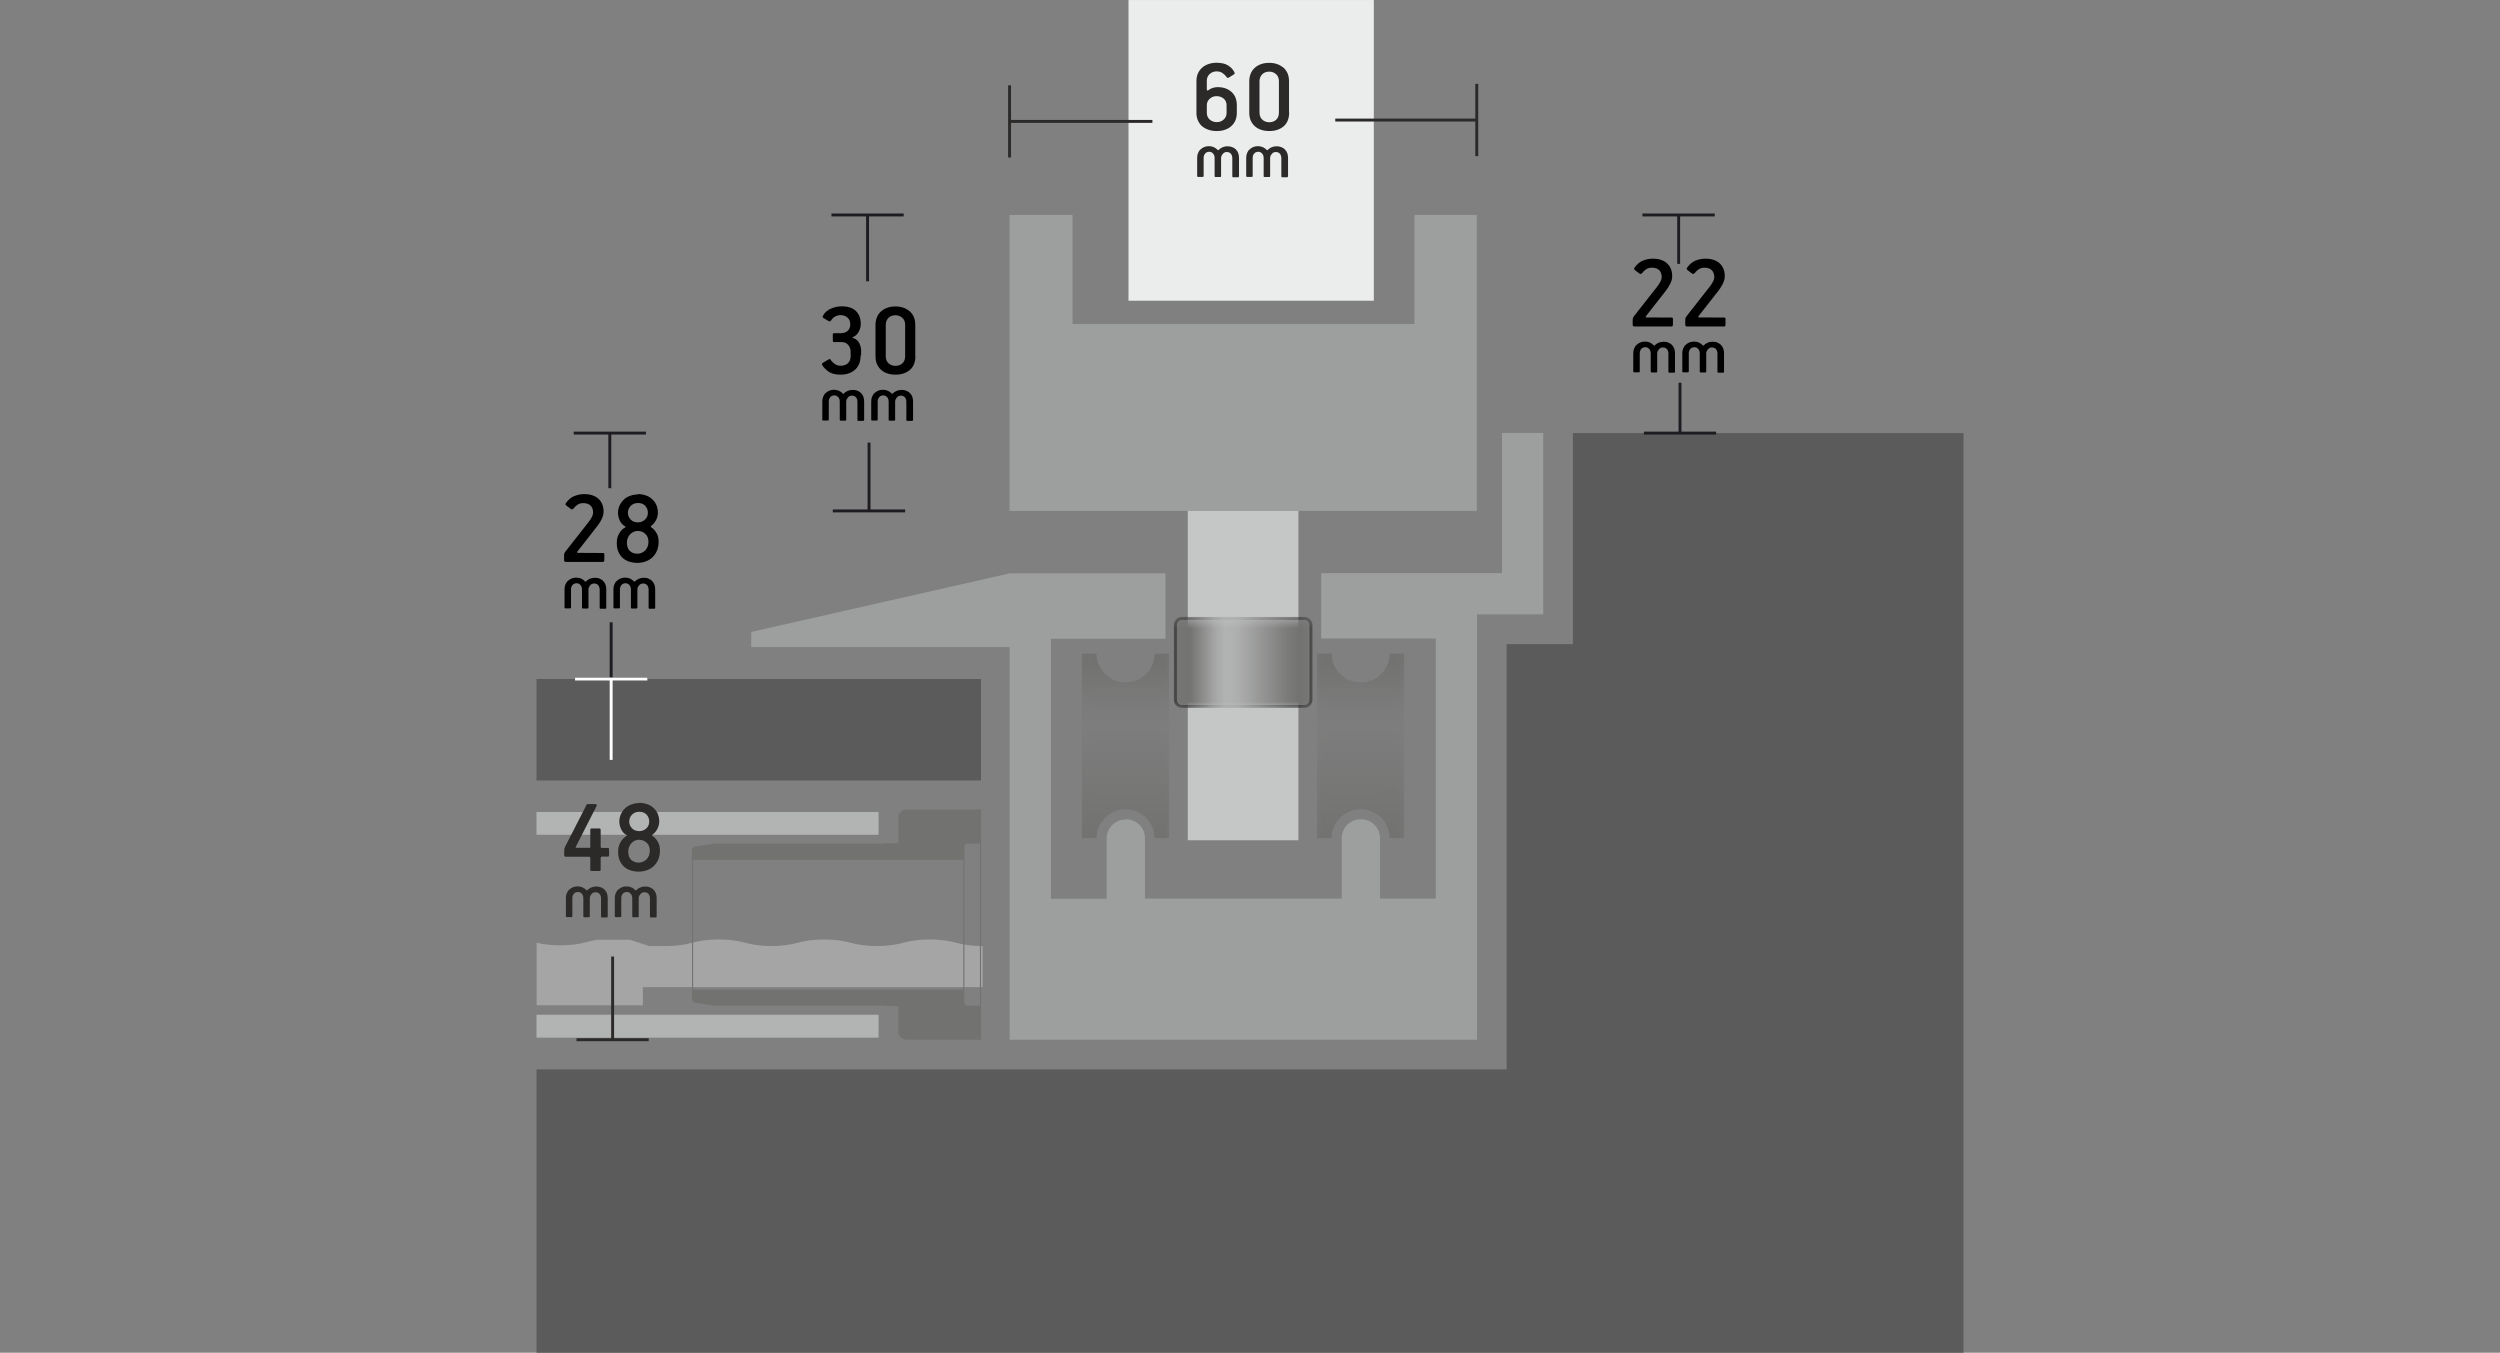 <?xml version="1.0" encoding="UTF-8"?>
<!DOCTYPE svg PUBLIC "-//W3C//DTD SVG 1.1//EN" "http://www.w3.org/Graphics/SVG/1.1/DTD/svg11.dtd">
<!-- Creator: CorelDRAW -->
<svg xmlns="http://www.w3.org/2000/svg" xml:space="preserve" width="64.209mm" height="34.744mm" version="1.1" style="shape-rendering:geometricPrecision; text-rendering:geometricPrecision; image-rendering:optimizeQuality; fill-rule:evenodd; clip-rule:evenodd"
viewBox="0 0 204.94 110.89"
 xmlns:xlink="http://www.w3.org/1999/xlink"
 xmlns:xodm="http://www.corel.com/coreldraw/odm/2003">
 <rect x="0" y="0" width="204.94" height="110.89" fill="#808080" stroke="none"/>
 <defs>
  <style type="text/css">
   <![CDATA[
    .str3 {stroke:#FEFEFE;stroke-width:0.24;stroke-miterlimit:2.613}
    .str0 {stroke:#2B2A29;stroke-width:0.24;stroke-miterlimit:2.613}
    .str2 {stroke:#2B2A29;stroke-width:0.24;stroke-miterlimit:2.613}
    .str1 {stroke:#1F1C21;stroke-width:0.24;stroke-miterlimit:2.613}
    .fil0 {fill:none}
    .fil9 {fill:none;fill-rule:nonzero}
    .fil3 {fill:#EBECEC}
    .fil5 {fill:#C5C6C6}
    .fil7 {fill:#B2B3B3}
    .fil2 {fill:#9D9E9E}
    .fil4 {fill:#727271}
    .fil1 {fill:#5B5B5B}
    .fil8 {fill:#727271;fill-rule:nonzero}
    .fil11 {fill:#2B2A29;fill-rule:nonzero}
    .fil10 {fill:black;fill-rule:nonzero}
    .fil6 {fill:#EBECEC;fill-opacity:0.349}
   ]]>
  </style>
    <clipPath id="id0">
     <path d="M95.86 53.56l-1.22 0c0,1.31 -1.06,2.37 -2.37,2.37 -1.31,0 -2.37,-1.06 -2.37,-2.37l-1.22 0 0 15.16 1.22 0c0,-1.31 1.06,-2.37 2.37,-2.37 1.31,0 2.37,1.06 2.37,2.37l1.22 0 0 -15.16z"/>
    </clipPath>
       <mask id="id1">
  <linearGradient id="id2" gradientUnits="userSpaceOnUse" x1="93.15" y1="68.21" x2="93.15" y2="57.64">
   <stop offset="0" style="stop-opacity:1; stop-color:white"/>
   <stop offset="1" style="stop-opacity:0; stop-color:white"/>
  </linearGradient>
        <rect style="fill:url(#id2)" x="88.04" y="52.45" width="8.4" height="17.81"/>
       </mask>
       <mask id="id3">
  <linearGradient id="id4" gradientUnits="userSpaceOnUse" x1="93.15" y1="54.5" x2="93.15" y2="59.71">
   <stop offset="0" style="stop-opacity:1; stop-color:white"/>
   <stop offset="1" style="stop-opacity:0; stop-color:white"/>
  </linearGradient>
        <rect style="fill:url(#id4)" x="88.04" y="52.45" width="8.4" height="17.81"/>
       </mask>
    <clipPath id="id5">
     <path d="M115.13 53.56l-1.22 0c0,1.31 -1.06,2.37 -2.37,2.37 -1.31,0 -2.37,-1.06 -2.37,-2.37l-1.22 0 0 15.16 1.22 0c0,-1.31 1.06,-2.37 2.37,-2.37 1.31,0 2.37,1.06 2.37,2.37l1.22 0 0 -15.16z"/>
    </clipPath>
       <mask id="id6">
  <linearGradient id="id7" gradientUnits="userSpaceOnUse" x1="112.42" y1="68.21" x2="112.41" y2="57.64">
   <stop offset="0" style="stop-opacity:1; stop-color:white"/>
   <stop offset="1" style="stop-opacity:0; stop-color:white"/>
  </linearGradient>
        <rect style="fill:url(#id7)" x="107.3" y="52.45" width="8.4" height="17.81"/>
       </mask>
       <mask id="id8">
  <linearGradient id="id9" gradientUnits="userSpaceOnUse" x1="112.42" y1="54.5" x2="112.41" y2="59.71">
   <stop offset="0" style="stop-opacity:1; stop-color:white"/>
   <stop offset="1" style="stop-opacity:0; stop-color:white"/>
  </linearGradient>
        <rect style="fill:url(#id9)" x="107.3" y="52.45" width="8.4" height="17.81"/>
       </mask>
     <mask id="id10">
  <linearGradient id="id11" gradientUnits="userSpaceOnUse" x1="106.25" y1="53.49" x2="99.56" y2="53.49">
   <stop offset="0" style="stop-opacity:1; stop-color:white"/>
   <stop offset="1" style="stop-opacity:0; stop-color:white"/>
  </linearGradient>
      <rect style="fill:url(#id11)" x="96.22" y="50.57" width="11.37" height="7.46"/>
     </mask>
     <mask id="id12">
  <linearGradient id="id13" gradientUnits="userSpaceOnUse" x1="97.57" y1="53.49" x2="100.87" y2="53.49">
   <stop offset="0" style="stop-opacity:1; stop-color:white"/>
   <stop offset="1" style="stop-opacity:0; stop-color:white"/>
  </linearGradient>
      <rect style="fill:url(#id13)" x="96.22" y="50.57" width="11.37" height="7.46"/>
     </mask>
 </defs>
 <g id="LAYER_x0020_2">
  <rect class="fil0" x="0" y="0.52" width="204.94" height="109.85"/>
 </g>
 <g id="Layer_x0020_1">
  <polygon class="fil1" points="123.51,52.8 128.94,52.8 128.94,35.5 160.96,35.5 160.96,52.8 160.96,87.66 160.96,110.89 126.07,110.89 43.98,110.89 43.98,87.66 123.51,87.66 "/>
  <g id="_1346389824">
   <path class="fil2" d="M92.29 67.16l0.02 -0c0.86,0 1.55,0.7 1.55,1.55l0 4.95 1.68 0 2.71 0 0.33 0 6.69 0 0.33 0 2.71 0 1.68 0 0 -4.95c0,-0.86 0.7,-1.55 1.55,-1.55l0.02 0 0.02 -0c0.86,0 1.55,0.7 1.55,1.55l0 4.95 4.57 0 0 -21.32 -9.39 0 0 -5.36 12.77 0 2.05 0 0 -11.49 3.38 0 0 11.49 0 3.38 -5.43 0 0 32.21 0 2.66 -12.77 0 -12.77 0 -12.77 0 0 -2.66 0 -29.53 -21.19 0 0.01 -1.24 21.18 -4.8 12.77 0 0 5.36 -9.39 0 0 21.32 4.57 0 0 -4.95c0,-0.86 0.7,-1.55 1.55,-1.55l0.02 0z"/>
   <rect class="fil3" x="92.51" y="-0" width="20.11" height="24.65"/>
   <polygon class="fil2" points="82.76,17.62 87.92,17.62 87.92,26.56 115.95,26.56 115.95,17.62 121.06,17.62 121.06,41.88 108.29,41.88 95.52,41.88 82.76,41.88 "/>
   <g>
   </g>
   <g style="clip-path:url(#id0)">
    <g>
     <g>
      <path class="fil4 str0" style="mask:url(#id1)" d="M96.32 69.53l0 -16.35c0,-0.34 -0.27,-0.61 -0.61,-0.61l-6.95 0c-0.33,0 -0.61,0.27 -0.61,0.61l0 16.35c0,0.34 0.27,0.61 0.61,0.61l6.95 0c0.33,0 0.61,-0.27 0.61,-0.61z"/>
      <path class="fil4 str0" style="mask:url(#id3)" d="M96.32 53.18l0 16.35c0,0.34 -0.27,0.61 -0.61,0.61l-6.95 0c-0.33,0 -0.61,-0.27 -0.61,-0.61l0 -16.35c0,-0.34 0.27,-0.61 0.61,-0.61l6.95 0c0.33,0 0.61,0.27 0.61,0.61z"/>
     </g>
    </g>
   </g>
   <path class="fil0" d="M95.86 53.56l-1.22 0c0,1.31 -1.06,2.37 -2.37,2.37 -1.31,0 -2.37,-1.06 -2.37,-2.37l-1.22 0 0 15.16 1.22 0c0,-1.31 1.06,-2.37 2.37,-2.37 1.31,0 2.37,1.06 2.37,2.37l1.22 0 0 -15.16z"/>
   <g>
   </g>
   <g style="clip-path:url(#id5)">
    <g>
     <g>
      <path class="fil4 str0" style="mask:url(#id6)" d="M115.58 69.53l0 -16.35c0,-0.34 -0.27,-0.61 -0.61,-0.61l-6.95 0c-0.33,0 -0.61,0.27 -0.61,0.61l0 16.35c0,0.34 0.27,0.61 0.61,0.61l6.95 0c0.33,0 0.61,-0.27 0.61,-0.61z"/>
      <path class="fil4 str0" style="mask:url(#id8)" d="M115.58 53.18l0 16.35c0,0.34 -0.27,0.61 -0.61,0.61l-6.95 0c-0.33,0 -0.61,-0.27 -0.61,-0.61l0 -16.35c0,-0.34 0.27,-0.61 0.61,-0.61l6.95 0c0.33,0 0.61,0.27 0.61,0.61z"/>
     </g>
    </g>
   </g>
   <path class="fil0" d="M115.13 53.56l-1.22 0c0,1.31 -1.06,2.37 -2.37,2.37 -1.31,0 -2.37,-1.06 -2.37,-2.37l-1.22 0 0 15.16 1.22 0c0,-1.31 1.06,-2.37 2.37,-2.37 1.31,0 2.37,1.06 2.37,2.37l1.22 0 0 -15.16z"/>
   <rect class="fil5" x="97.37" y="41.88" width="9.07" height="27"/>
   <g>
    <path class="fil4 str0" style="mask:url(#id10)" d="M106.94 50.69l-10.06 0c-0.3,0 -0.53,0.24 -0.53,0.54l0 6.14c0,0.29 0.24,0.54 0.53,0.54l10.06 0c0.3,0 0.53,-0.24 0.53,-0.54l0 -6.14c0,-0.29 -0.24,-0.54 -0.53,-0.54z"/>
    <path class="fil4 str0" style="mask:url(#id12)" d="M96.88 50.69l10.06 0c0.3,0 0.53,0.24 0.53,0.54l0 6.14c0,0.29 -0.24,0.54 -0.53,0.54l-10.06 0c-0.3,0 -0.53,-0.24 -0.53,-0.54l0 -6.14c0,-0.29 0.24,-0.54 0.53,-0.54z"/>
   </g>
  </g>
  <g id="_1346399952">
   <path class="fil6" d="M52.69 80.92l1.89 0 25.97 0 0 -3.37 -0.01 0c-0.82,0 -1.56,-0.1 -2.16,-0.27 -0.6,-0.17 -1.35,-0.27 -2.16,-0.27 -0.81,0 -1.56,0.1 -2.17,0.27 -0.6,0.17 -1.35,0.27 -2.16,0.27 -0.82,0 -1.57,-0.1 -2.16,-0.27 -0.6,-0.17 -1.35,-0.27 -2.16,-0.27 -0.82,0 -1.57,0.1 -2.17,0.27 -0.6,0.17 -1.35,0.27 -2.16,0.27 -0.82,0 -1.56,-0.1 -2.16,-0.27 -0.6,-0.17 -1.35,-0.27 -2.17,-0.27 -0.81,0 -1.56,0.1 -2.16,0.27 -0.6,0.17 -1.34,0.27 -2.15,0.27l-0.01 0 -0.04 0 -0 0 -0.04 -0 -0 0 -0.04 -0 -0.04 -0 -0.04 -0 -0 0 -0.04 -0 -0 0 -0.04 -0 -0 0 -0.04 -0 -0.04 -0 -0 0 -0.04 -0 -0 0 -0.04 -0 -0.04 -0 -0 0 -0.04 -0 -0 0 -0.04 -0 -0 0 -0.04 -0 -0 0 -0.04 -0 -0 0 -0.04 -0 -0 0 -0.04 -0 -0 0 -0.04 -0 -0 0 -0.04 -0 -0.04 -0 -0 0 -0.03 -0 -0 0 -0.03 -0 -0 0 -0.04 -0 -0 0 -0.03 -0 -0.04 -0 -0 0 -0.03 -0 -0 0 -0.03 -0 -0 0 -0.03 -0 -0 0 -0.03 -0 -0.03 -0 -0.03 -0 -0 0 -0.03 -0 -0 0 -0.03 -0 -0 0 -0.03 -0 -0 0 -0.03 -0 -0 -0 -0.03 -0 -0 -0 -0.03 -0 -0 0 -0.03 -0.01 -0.03 -0.01 -0 0 -0.03 -0.01 -0 0 -0.03 -0.01 -0 -0 -0.03 -0.01 -0 0 -0.03 -0.01 -0.03 -0.01 -0 0 -0.03 -0.01 -0.03 -0.01 -0 0 -0.03 -0.01 -0 -0 -0.03 -0.01 -0 0 -0.03 -0.01 -0 0 -0.03 -0.01 -0 0 -0.03 -0.01 -0 -0 -0.03 -0.01 -0 -0 -0.03 -0.01 -0 0 -0.03 -0.01 -0 -0 -0.03 -0.01 -0 0 -0.03 -0.01 -0 -0 -0.03 -0.01 -0 -0 -0.03 -0.01 -0 -0 -0.03 -0.01 -0 0 -0.03 -0.01 -0 -0 -0.03 -0.01 -0 -0 -0.03 -0.01 -0 -0 -0.03 -0.01 -0 -0 -0.03 -0.01 -0 -0 -0.03 -0.01 -0 -0 -0.06 -0.02 -0 0 -0.03 -0.01 -0 0 -0.06 -0.01 -0 0 -0 -0 -0.03 -0.01 -0 -0 -0.03 -0.01 -0 -0 -0.03 -0.01 -0 0 -0.03 -0.01 0 -0 -0.03 -0.01 0 -0 -0.03 -0.01 -0 0 -0.03 -0.01 -0 0 -0.03 -0.01 -0 0 -0.03 -0.01 -0 -0 -0.03 -0.01 -0 0 -0.03 -0.01 -0 -0 -0.03 -0.01 -0 0 -0.03 -0.01 -0 -0 -0.03 -0.01 -0 0 -0.03 -0.01 0 -0 -0.03 -0.01 -0 -0 -0.03 -0.01 -0.03 -0.01 -0 0 -0.03 -0.01 -0 -0 -0.03 -0 -0 0 -0.03 -0.01 -0 -0 -0.03 -0 -0 0 -0.03 -0 -0.03 -0 0 -0 -0.03 -0 -0.03 -0 -0 -0 -0.03 -0 -0 0 -0.03 -0 -0 0 -0.03 -0 -0.03 -0 -0 -0 -0.03 -0 -0 -0 -0.03 -0 -0 -0 -0.04 -0 -0 0 -0.03 -0 -0 0 -0.04 -0 -0 0 -0.04 -0 -0 0 -0.04 -0 -0 0 -0.04 -0 -0 -0 -0.04 -0 -0 0 -0.04 -0 -0 0 -0.04 -0 -0 0 -0.04 -0 -0 0 -0.04 -0 -0 -0 -0.04 -0 -0 -0 -0.04 -0 -0 0 -0.04 -0 -0 0 -0.04 -0 -0 -0 -0.04 -0 -0 0 -0.04 -0 -0 0 -0.04 -0 -0 0 -0.04 -0 0 -0 -0.04 -0 -0.04 -0 -0 0 -0.04 -0 -0.04 -0 0 -0 -0.04 0 -0.04 0 -0.04 0 -0.04 0 -0 0 -0.04 0 -0 0 -0.04 0 -0.04 0 -0.04 0 0 0 -0.04 0 -0.04 0 -0.04 0 -0.04 0 0 0 -0.04 0 -0 0 -0.04 0 -0 0 -0.04 0 -0 0 -0.04 0 -0 0 -0.04 0 -0.04 0 -0.04 0 -0.04 0 -0 0 -0.04 0 -0 0 -0.04 0 -0.04 0 -0 0 -0.03 0 -0 0 -0.04 0 -0 0 -0.04 0 -0 0 -0.04 0 0 0 -0.04 0 0 0 -0.03 0 0 0 -0.03 0 -0.03 0 -0.03 0 -0.03 0 0 0 -0.03 0 -0.03 0 0 0 -0.03 0 -0.03 0 -0.03 0 0 0 -0.03 0.01 -0 0 -0.07 0.01 -0.03 0.01 -0 0 -0.1 0.02 -0 0 -0.06 0.01 -0 0 -0.06 0.01 -0 0 -0.09 0.02 -0 0 -0.03 0.01 -0 0c-0.13,0.03 -0.26,0.06 -0.38,0.09 -0.6,0.17 -1.35,0.27 -2.16,0.27 -0.71,0 -1.38,-0.08 -1.94,-0.21l0 5.12 8.71 0 0 -1.54z"/>
   <g>
    <polygon class="fil7" points="72.02,68.43 43.98,68.43 43.98,66.56 72.02,66.56 "/>
    <polygon class="fil7" points="72.02,85.06 43.98,85.06 43.98,83.18 72.02,83.18 "/>
   </g>
   <g>
    <polygon class="fil8" points="80.42,66.37 80.42,85.23 80.33,85.23 80.33,66.37 "/>
    <polygon class="fil8" points="56.82,70.48 56.82,81.12 56.73,81.12 56.73,70.48 "/>
    <polygon class="fil8" points="79.06,70.48 79.06,81.12 78.97,81.12 78.97,70.48 "/>
    <g>
     <path class="fil4" d="M56.73 70.48l22.33 0 0 -1.08 0 -0.06c0,-0.05 0.02,-0.1 0.06,-0.13 0.04,-0.04 0.09,-0.06 0.14,-0.06l0.95 0c0.05,0 0.11,-0.02 0.14,-0.06 0.04,-0.04 0.06,-0.08 0.06,-0.13l0 -2.41 0 -0.19 -2.03 0 -0.68 0 -3.38 0c-0.18,0 -0.35,0.07 -0.48,0.19 -0.13,0.12 -0.2,0.28 -0.2,0.45l0 1.49 0 0.63 -0.68 0 -0.36 0 0 0.03 -0.37 0 -13.68 0 -1.55 0.24c-0.16,0.03 -0.28,0.16 -0.28,0.31l0 0.78z"/>
     <path class="fil4" d="M75 85.23l5.41 0 0 -0.19 0 -2.41c0,-0.03 -0.01,-0.06 -0.02,-0.08l-0.1 -0.09c-0.03,-0.01 -0.06,-0.02 -0.09,-0.02l-0.95 0c-0.05,0 -0.1,-0.02 -0.14,-0.06 -0.04,-0.04 -0.06,-0.08 -0.06,-0.13l0 -0.06 0 -1.08 -22.33 0 0 0.78c0,0.15 0.12,0.29 0.28,0.31l1.55 0.24 14.05 0 0 0.03 0.36 0 0.68 0 0 0.63 0 1.49c0,0.17 0.07,0.33 0.2,0.45 0.13,0.12 0.3,0.18 0.48,0.18l0.68 0z"/>
    </g>
   </g>
  </g>
  <g>
   <line class="fil9 str1" x1="50.1" y1="55.66" x2="50.1" y2= "51.01" />
   <line id="_1" class="fil9 str1" x1="47.14" y1="55.66" x2="53.07" y2= "55.66" />
  </g>
  <g>
   <line class="fil9 str1" x1="137.72" y1="35.5" x2="137.72" y2= "31.37" />
   <line id="_1_0" class="fil9 str1" x1="134.76" y1="35.5" x2="140.68" y2= "35.5" />
  </g>
  <g>
   <line class="fil9 str1" x1="71.24" y1="41.88" x2="71.24" y2= "36.28" />
   <line id="_1_1" class="fil9 str1" x1="68.27" y1="41.88" x2="74.2" y2= "41.88" />
  </g>
  <g>
   <line class="fil9 str1" x1="49.99" y1="35.5" x2="49.99" y2= "40.02" />
   <line id="_1_2" class="fil9 str1" x1="52.95" y1="35.5" x2="47.03" y2= "35.5" />
  </g>
  <g>
   <line class="fil9 str1" x1="137.61" y1="17.62" x2="137.61" y2= "21.63" />
   <line id="_1_3" class="fil9 str1" x1="140.57" y1="17.62" x2="134.64" y2= "17.62" />
  </g>
  <g>
   <line class="fil9 str1" x1="71.12" y1="17.62" x2="71.12" y2= "23.06" />
   <line id="_1_4" class="fil9 str1" x1="74.08" y1="17.62" x2="68.16" y2= "17.62" />
  </g>
  <path class="fil10" d="M49.53 45.95c0,0.08 -0.04,0.11 -0.11,0.11l-3.03 0c-0.1,0 -0.15,-0.05 -0.15,-0.15l0 -0.33c0,-0.07 0,-0.13 0.01,-0.18 0.01,-0.05 0.05,-0.12 0.11,-0.2l1.9 -2.42c0.08,-0.1 0.16,-0.22 0.24,-0.37 0.08,-0.14 0.12,-0.28 0.12,-0.41 0,-0.21 -0.06,-0.39 -0.19,-0.54 -0.13,-0.14 -0.34,-0.22 -0.62,-0.22 -0.17,0 -0.32,0.04 -0.45,0.12 -0.13,0.08 -0.23,0.18 -0.31,0.28 -0.04,0.05 -0.07,0.08 -0.11,0.1 -0.04,0.02 -0.08,0.02 -0.13,-0.01l-0.36 -0.27c-0.05,-0.04 -0.08,-0.07 -0.09,-0.11 -0.01,-0.04 0.01,-0.07 0.04,-0.12 0.18,-0.26 0.4,-0.45 0.66,-0.56 0.27,-0.11 0.55,-0.17 0.85,-0.17 0.22,0 0.43,0.03 0.62,0.09 0.19,0.06 0.36,0.15 0.5,0.27 0.14,0.12 0.25,0.27 0.33,0.45 0.08,0.18 0.12,0.39 0.12,0.63 0,0.11 -0.02,0.22 -0.05,0.34 -0.04,0.11 -0.08,0.22 -0.13,0.32 -0.05,0.1 -0.11,0.2 -0.17,0.29 -0.06,0.09 -0.12,0.17 -0.17,0.24l-1.62 2.07c-0.06,0.08 -0.04,0.12 0.05,0.12l2.04 0.01c0.07,0 0.11,0.03 0.11,0.1l0 0.51z"/>
  <path id="_1_5" class="fil10" d="M52.29 40.5c0.23,0 0.45,0.04 0.65,0.11 0.2,0.07 0.38,0.17 0.52,0.31 0.15,0.13 0.26,0.29 0.35,0.48 0.08,0.19 0.12,0.4 0.12,0.64 0,0.2 -0.05,0.4 -0.15,0.59 -0.1,0.2 -0.23,0.35 -0.39,0.47 -0.05,0.05 -0.06,0.09 -0.01,0.12 0.18,0.11 0.32,0.27 0.44,0.48 0.12,0.21 0.17,0.44 0.17,0.71 0,0.28 -0.05,0.52 -0.14,0.74 -0.09,0.21 -0.22,0.39 -0.37,0.54 -0.16,0.14 -0.34,0.26 -0.55,0.33 -0.21,0.08 -0.44,0.12 -0.67,0.12 -0.24,0 -0.47,-0.03 -0.67,-0.1 -0.21,-0.06 -0.39,-0.17 -0.54,-0.3 -0.15,-0.14 -0.27,-0.31 -0.36,-0.51 -0.09,-0.2 -0.13,-0.45 -0.13,-0.73 0,-0.28 0.06,-0.53 0.19,-0.76 0.13,-0.23 0.29,-0.4 0.49,-0.5 0.05,-0.03 0.06,-0.06 0.01,-0.09 -0.1,-0.05 -0.19,-0.12 -0.26,-0.2 -0.07,-0.08 -0.13,-0.17 -0.18,-0.27 -0.05,-0.1 -0.08,-0.2 -0.11,-0.31 -0.03,-0.1 -0.04,-0.2 -0.04,-0.3 0,-0.23 0.04,-0.44 0.13,-0.63 0.09,-0.19 0.2,-0.35 0.35,-0.49 0.15,-0.14 0.32,-0.24 0.52,-0.31 0.2,-0.07 0.41,-0.11 0.64,-0.11zm0.82 1.53c0,-0.22 -0.07,-0.41 -0.22,-0.57 -0.15,-0.16 -0.35,-0.23 -0.59,-0.23 -0.24,0 -0.43,0.08 -0.59,0.23 -0.16,0.16 -0.24,0.35 -0.24,0.58 0,0.21 0.08,0.39 0.23,0.55 0.15,0.16 0.35,0.23 0.6,0.23 0.23,0 0.42,-0.08 0.58,-0.23 0.16,-0.15 0.23,-0.34 0.23,-0.56zm-0.82 1.49c-0.11,0 -0.22,0.02 -0.33,0.07 -0.11,0.04 -0.2,0.11 -0.29,0.19 -0.09,0.09 -0.15,0.19 -0.2,0.31 -0.05,0.12 -0.08,0.25 -0.08,0.39 0,0.3 0.08,0.53 0.24,0.68 0.16,0.15 0.37,0.23 0.62,0.23 0.12,0 0.23,-0.02 0.34,-0.07 0.11,-0.04 0.21,-0.11 0.29,-0.19 0.09,-0.08 0.15,-0.18 0.2,-0.3 0.05,-0.12 0.08,-0.25 0.08,-0.41 0,-0.28 -0.09,-0.5 -0.26,-0.66 -0.17,-0.16 -0.38,-0.24 -0.62,-0.24z"/>
  <path class="fil10" d="M137.13 26.65c0,0.08 -0.04,0.11 -0.11,0.11l-3.03 0c-0.1,0 -0.15,-0.05 -0.15,-0.15l0 -0.33c0,-0.07 0,-0.13 0.01,-0.18 0.01,-0.05 0.05,-0.12 0.11,-0.2l1.9 -2.42c0.08,-0.1 0.16,-0.22 0.24,-0.37 0.08,-0.14 0.12,-0.28 0.12,-0.41 0,-0.21 -0.06,-0.39 -0.19,-0.54 -0.13,-0.14 -0.34,-0.22 -0.62,-0.22 -0.17,0 -0.32,0.04 -0.45,0.12 -0.13,0.08 -0.23,0.18 -0.31,0.28 -0.04,0.05 -0.07,0.08 -0.11,0.1 -0.04,0.02 -0.08,0.02 -0.13,-0.01l-0.36 -0.27c-0.05,-0.04 -0.08,-0.07 -0.09,-0.11 -0.01,-0.04 0.01,-0.07 0.04,-0.12 0.18,-0.26 0.4,-0.45 0.66,-0.56 0.27,-0.11 0.55,-0.17 0.85,-0.17 0.22,0 0.43,0.03 0.62,0.09 0.19,0.06 0.36,0.15 0.5,0.27 0.14,0.12 0.25,0.27 0.33,0.45 0.08,0.18 0.12,0.39 0.12,0.63 0,0.11 -0.02,0.22 -0.05,0.34 -0.04,0.11 -0.08,0.22 -0.13,0.32 -0.05,0.1 -0.11,0.2 -0.17,0.29 -0.06,0.09 -0.12,0.17 -0.17,0.24l-1.62 2.07c-0.06,0.08 -0.04,0.12 0.05,0.12l2.04 0.01c0.07,0 0.11,0.03 0.11,0.1l0 0.51z"/>
  <path id="_1_6" class="fil10" d="M141.44 26.65c0,0.08 -0.04,0.11 -0.11,0.11l-3.03 0c-0.1,0 -0.15,-0.05 -0.15,-0.15l0 -0.33c0,-0.07 0,-0.13 0.01,-0.18 0.01,-0.05 0.05,-0.12 0.11,-0.2l1.9 -2.42c0.08,-0.1 0.16,-0.22 0.24,-0.37 0.08,-0.14 0.12,-0.28 0.12,-0.41 0,-0.21 -0.06,-0.39 -0.19,-0.54 -0.13,-0.14 -0.34,-0.22 -0.62,-0.22 -0.17,0 -0.32,0.04 -0.45,0.12 -0.13,0.08 -0.23,0.18 -0.31,0.28 -0.04,0.05 -0.07,0.08 -0.11,0.1 -0.04,0.02 -0.08,0.02 -0.13,-0.01l-0.36 -0.27c-0.05,-0.04 -0.08,-0.07 -0.09,-0.11 -0.01,-0.04 0.01,-0.07 0.04,-0.12 0.18,-0.26 0.4,-0.45 0.66,-0.56 0.27,-0.11 0.55,-0.17 0.85,-0.17 0.22,0 0.43,0.03 0.62,0.09 0.19,0.06 0.36,0.15 0.5,0.27 0.14,0.12 0.25,0.27 0.33,0.45 0.08,0.18 0.12,0.39 0.12,0.63 0,0.11 -0.02,0.22 -0.05,0.34 -0.04,0.11 -0.08,0.22 -0.13,0.32 -0.05,0.1 -0.11,0.2 -0.17,0.29 -0.06,0.09 -0.12,0.17 -0.17,0.24l-1.62 2.07c-0.06,0.08 -0.04,0.12 0.05,0.12l2.04 0.01c0.07,0 0.11,0.03 0.11,0.1l0 0.51z"/>
  <path class="fil10" d="M70.55 29.14c0,0.5 -0.15,0.88 -0.45,1.16 -0.3,0.27 -0.7,0.41 -1.19,0.41 -0.21,0 -0.41,-0.02 -0.6,-0.07 -0.19,-0.05 -0.36,-0.14 -0.51,-0.27 -0.08,-0.07 -0.16,-0.14 -0.23,-0.22 -0.07,-0.07 -0.13,-0.15 -0.17,-0.24 -0.01,-0.03 -0.02,-0.06 -0.01,-0.09 0,-0.03 0.03,-0.06 0.08,-0.09l0.46 -0.27c0.07,-0.05 0.13,-0.04 0.17,0.04 0.09,0.14 0.21,0.25 0.34,0.34 0.13,0.09 0.29,0.14 0.46,0.14 0.26,0 0.46,-0.07 0.61,-0.21 0.14,-0.14 0.22,-0.32 0.22,-0.55l0 -0.41c0,-0.21 -0.07,-0.39 -0.2,-0.54 -0.13,-0.15 -0.31,-0.23 -0.53,-0.23l-0.61 0c-0.08,0 -0.12,-0.04 -0.12,-0.11l0 -0.51c0,-0.07 0.04,-0.11 0.11,-0.11l0.56 0c0.24,0 0.42,-0.07 0.56,-0.2 0.14,-0.13 0.2,-0.31 0.2,-0.52 0,-0.24 -0.08,-0.43 -0.23,-0.56 -0.15,-0.13 -0.34,-0.2 -0.55,-0.2 -0.17,0 -0.31,0.04 -0.45,0.11 -0.13,0.07 -0.24,0.17 -0.32,0.29 -0.02,0.04 -0.05,0.07 -0.09,0.1 -0.04,0.02 -0.08,0.02 -0.13,-0.01l-0.41 -0.24c-0.09,-0.06 -0.11,-0.13 -0.05,-0.22 0.15,-0.26 0.37,-0.45 0.66,-0.57 0.28,-0.12 0.57,-0.18 0.87,-0.18 0.52,0 0.91,0.13 1.17,0.39 0.26,0.26 0.39,0.61 0.39,1.05 0,0.11 -0.01,0.21 -0.04,0.32 -0.03,0.11 -0.07,0.21 -0.12,0.31 -0.05,0.1 -0.12,0.19 -0.2,0.27 -0.08,0.08 -0.17,0.14 -0.28,0.17 -0.04,0.02 -0.05,0.04 -0.04,0.05 0.02,0.02 0.04,0.03 0.07,0.04 0.11,0.04 0.21,0.09 0.29,0.16 0.08,0.07 0.15,0.16 0.2,0.26 0.05,0.1 0.08,0.2 0.11,0.3 0.02,0.1 0.04,0.2 0.04,0.3l0 0.39z"/>
  <path id="_1_7" class="fil10" d="M75.04 29.19c0,0.49 -0.15,0.87 -0.45,1.13 -0.3,0.26 -0.7,0.39 -1.18,0.39 -0.24,0 -0.46,-0.03 -0.66,-0.1 -0.2,-0.06 -0.37,-0.16 -0.52,-0.29 -0.14,-0.13 -0.26,-0.29 -0.34,-0.47 -0.08,-0.19 -0.12,-0.41 -0.12,-0.66l0 -2.55c0,-0.24 0.04,-0.45 0.12,-0.64 0.08,-0.19 0.19,-0.35 0.34,-0.48 0.14,-0.13 0.32,-0.23 0.52,-0.3 0.2,-0.07 0.42,-0.1 0.65,-0.1 0.24,0 0.45,0.03 0.65,0.1 0.2,0.07 0.37,0.17 0.52,0.29 0.15,0.13 0.26,0.29 0.34,0.47 0.08,0.19 0.12,0.41 0.12,0.66l0 2.55zm-0.84 -2.56c0,-0.24 -0.07,-0.43 -0.22,-0.57 -0.15,-0.14 -0.34,-0.22 -0.57,-0.22 -0.24,0 -0.43,0.07 -0.58,0.22 -0.15,0.15 -0.22,0.34 -0.22,0.57l0 2.56c0,0.24 0.07,0.44 0.22,0.58 0.15,0.14 0.34,0.22 0.57,0.22 0.24,0 0.43,-0.07 0.58,-0.21 0.15,-0.14 0.22,-0.34 0.22,-0.59l0 -2.56z"/>
  <path class="fil10" d="M49.7 49.83c0,0.05 -0.02,0.07 -0.07,0.07l-0.4 0c-0.05,0 -0.07,-0.02 -0.07,-0.07l0 -1.5c0,-0.06 -0.01,-0.13 -0.03,-0.19 -0.02,-0.06 -0.04,-0.11 -0.08,-0.16 -0.04,-0.05 -0.09,-0.08 -0.14,-0.11 -0.06,-0.03 -0.13,-0.04 -0.21,-0.04 -0.06,0 -0.12,0.01 -0.18,0.04 -0.05,0.03 -0.1,0.06 -0.14,0.11 -0.04,0.05 -0.07,0.1 -0.1,0.15 -0.02,0.06 -0.04,0.12 -0.04,0.18l0 1.5c0,0.05 -0.02,0.07 -0.07,0.07l-0.39 0c-0.05,0 -0.07,-0.02 -0.07,-0.07l0 -1.5c0,-0.06 -0.01,-0.13 -0.03,-0.19 -0.02,-0.06 -0.05,-0.11 -0.09,-0.16 -0.04,-0.05 -0.09,-0.08 -0.14,-0.11 -0.05,-0.03 -0.12,-0.04 -0.18,-0.04 -0.14,0 -0.26,0.05 -0.34,0.15 -0.08,0.1 -0.12,0.21 -0.12,0.34l0 1.5c0,0.05 -0.02,0.07 -0.07,0.07l-0.39 0c-0.05,0 -0.07,-0.02 -0.07,-0.07l0 -1.5c0,-0.14 0.02,-0.26 0.07,-0.38 0.05,-0.12 0.11,-0.22 0.2,-0.3 0.09,-0.08 0.19,-0.15 0.31,-0.2 0.12,-0.05 0.25,-0.07 0.4,-0.07 0.14,0 0.28,0.03 0.4,0.09 0.12,0.06 0.22,0.13 0.3,0.22 0.03,0.03 0.05,0.03 0.07,0.01 0.08,-0.09 0.18,-0.16 0.31,-0.22 0.13,-0.06 0.27,-0.09 0.42,-0.09 0.15,0 0.28,0.02 0.39,0.07 0.12,0.05 0.22,0.11 0.3,0.2 0.08,0.08 0.15,0.18 0.19,0.3 0.04,0.12 0.06,0.24 0.06,0.38l0 1.5z"/>
  <path id="_1_8" class="fil10" d="M53.71 49.83c0,0.05 -0.02,0.07 -0.07,0.07l-0.4 0c-0.05,0 -0.07,-0.02 -0.07,-0.07l0 -1.5c0,-0.06 -0.01,-0.13 -0.03,-0.19 -0.02,-0.06 -0.04,-0.11 -0.08,-0.16 -0.04,-0.05 -0.09,-0.08 -0.14,-0.11 -0.06,-0.03 -0.13,-0.04 -0.21,-0.04 -0.06,0 -0.12,0.01 -0.18,0.04 -0.05,0.03 -0.1,0.06 -0.14,0.11 -0.04,0.05 -0.07,0.1 -0.1,0.15 -0.02,0.06 -0.04,0.12 -0.04,0.18l0 1.5c0,0.05 -0.02,0.07 -0.07,0.07l-0.39 0c-0.05,0 -0.07,-0.02 -0.07,-0.07l0 -1.5c0,-0.06 -0.01,-0.13 -0.03,-0.19 -0.02,-0.06 -0.05,-0.11 -0.09,-0.16 -0.04,-0.05 -0.09,-0.08 -0.14,-0.11 -0.05,-0.03 -0.12,-0.04 -0.18,-0.04 -0.14,0 -0.26,0.05 -0.34,0.15 -0.08,0.1 -0.12,0.21 -0.12,0.34l0 1.5c0,0.05 -0.02,0.07 -0.07,0.07l-0.39 0c-0.05,0 -0.07,-0.02 -0.07,-0.07l0 -1.5c0,-0.14 0.02,-0.26 0.07,-0.38 0.05,-0.12 0.11,-0.22 0.2,-0.3 0.09,-0.08 0.19,-0.15 0.31,-0.2 0.12,-0.05 0.25,-0.07 0.4,-0.07 0.14,0 0.28,0.03 0.4,0.09 0.12,0.06 0.22,0.13 0.3,0.22 0.03,0.03 0.05,0.03 0.07,0.01 0.08,-0.09 0.18,-0.16 0.31,-0.22 0.13,-0.06 0.27,-0.09 0.42,-0.09 0.15,0 0.28,0.02 0.39,0.07 0.12,0.05 0.22,0.11 0.3,0.2 0.08,0.08 0.15,0.18 0.19,0.3 0.04,0.12 0.06,0.24 0.06,0.38l0 1.5z"/>
  <path class="fil10" d="M137.31 30.48c0,0.05 -0.02,0.07 -0.07,0.07l-0.4 0c-0.05,0 -0.07,-0.02 -0.07,-0.07l0 -1.5c0,-0.06 -0.01,-0.13 -0.03,-0.19 -0.02,-0.06 -0.04,-0.11 -0.08,-0.16 -0.04,-0.05 -0.09,-0.08 -0.14,-0.11 -0.06,-0.03 -0.13,-0.04 -0.21,-0.04 -0.06,0 -0.12,0.01 -0.18,0.04 -0.05,0.03 -0.1,0.06 -0.14,0.11 -0.04,0.05 -0.07,0.1 -0.1,0.15 -0.02,0.06 -0.04,0.12 -0.04,0.18l0 1.5c0,0.05 -0.02,0.07 -0.07,0.07l-0.39 0c-0.05,0 -0.07,-0.02 -0.07,-0.07l0 -1.5c0,-0.06 -0.01,-0.13 -0.03,-0.19 -0.02,-0.06 -0.05,-0.11 -0.09,-0.16 -0.04,-0.05 -0.09,-0.08 -0.14,-0.11 -0.05,-0.03 -0.12,-0.04 -0.18,-0.04 -0.14,0 -0.26,0.05 -0.34,0.15 -0.08,0.1 -0.12,0.21 -0.12,0.34l0 1.5c0,0.05 -0.02,0.07 -0.07,0.07l-0.39 0c-0.05,0 -0.07,-0.02 -0.07,-0.07l0 -1.5c0,-0.14 0.02,-0.26 0.07,-0.38 0.05,-0.12 0.11,-0.22 0.2,-0.3 0.09,-0.08 0.19,-0.15 0.31,-0.2 0.12,-0.05 0.25,-0.07 0.4,-0.07 0.14,0 0.28,0.03 0.4,0.09 0.12,0.06 0.22,0.13 0.3,0.22 0.03,0.03 0.05,0.03 0.07,0.01 0.08,-0.09 0.18,-0.16 0.31,-0.22 0.13,-0.06 0.27,-0.09 0.42,-0.09 0.15,0 0.28,0.02 0.39,0.07 0.12,0.05 0.22,0.11 0.3,0.2 0.08,0.08 0.15,0.18 0.19,0.3 0.04,0.12 0.06,0.24 0.06,0.38l0 1.5z"/>
  <path id="_1_9" class="fil10" d="M141.33 30.48c0,0.05 -0.02,0.07 -0.07,0.07l-0.4 0c-0.05,0 -0.07,-0.02 -0.07,-0.07l0 -1.5c0,-0.06 -0.01,-0.13 -0.03,-0.19 -0.02,-0.06 -0.04,-0.11 -0.08,-0.16 -0.04,-0.05 -0.09,-0.08 -0.14,-0.11 -0.06,-0.03 -0.13,-0.04 -0.21,-0.04 -0.06,0 -0.12,0.01 -0.18,0.04 -0.05,0.03 -0.1,0.06 -0.14,0.11 -0.04,0.05 -0.07,0.1 -0.1,0.15 -0.02,0.06 -0.04,0.12 -0.04,0.18l0 1.5c0,0.05 -0.02,0.07 -0.07,0.07l-0.39 0c-0.05,0 -0.07,-0.02 -0.07,-0.07l0 -1.5c0,-0.06 -0.01,-0.13 -0.03,-0.19 -0.02,-0.06 -0.05,-0.11 -0.09,-0.16 -0.04,-0.05 -0.09,-0.08 -0.14,-0.11 -0.05,-0.03 -0.12,-0.04 -0.18,-0.04 -0.14,0 -0.26,0.05 -0.34,0.15 -0.08,0.1 -0.12,0.21 -0.12,0.34l0 1.5c0,0.05 -0.02,0.07 -0.07,0.07l-0.39 0c-0.05,0 -0.07,-0.02 -0.07,-0.07l0 -1.5c0,-0.14 0.02,-0.26 0.07,-0.38 0.05,-0.12 0.11,-0.22 0.2,-0.3 0.09,-0.08 0.19,-0.15 0.31,-0.2 0.12,-0.05 0.25,-0.07 0.4,-0.07 0.14,0 0.28,0.03 0.4,0.09 0.12,0.06 0.22,0.13 0.3,0.22 0.03,0.03 0.05,0.03 0.07,0.01 0.08,-0.09 0.18,-0.16 0.31,-0.22 0.13,-0.06 0.27,-0.09 0.42,-0.09 0.15,0 0.28,0.02 0.39,0.07 0.12,0.05 0.22,0.11 0.3,0.2 0.08,0.08 0.15,0.18 0.19,0.3 0.04,0.12 0.06,0.24 0.06,0.38l0 1.5z"/>
  <path class="fil10" d="M70.83 34.43c0,0.05 -0.02,0.07 -0.07,0.07l-0.4 0c-0.05,0 -0.07,-0.02 -0.07,-0.07l0 -1.5c0,-0.06 -0.01,-0.13 -0.03,-0.19 -0.02,-0.06 -0.04,-0.11 -0.08,-0.16 -0.04,-0.05 -0.09,-0.08 -0.14,-0.11 -0.06,-0.03 -0.13,-0.04 -0.21,-0.04 -0.06,0 -0.12,0.01 -0.18,0.04 -0.05,0.03 -0.1,0.06 -0.14,0.11 -0.04,0.05 -0.07,0.1 -0.1,0.15 -0.02,0.06 -0.04,0.12 -0.04,0.18l0 1.5c0,0.05 -0.02,0.07 -0.07,0.07l-0.39 0c-0.05,0 -0.07,-0.02 -0.07,-0.07l0 -1.5c0,-0.06 -0.01,-0.13 -0.03,-0.19 -0.02,-0.06 -0.05,-0.11 -0.09,-0.16 -0.04,-0.05 -0.09,-0.08 -0.14,-0.11 -0.05,-0.03 -0.12,-0.04 -0.18,-0.04 -0.14,0 -0.26,0.05 -0.34,0.15 -0.08,0.1 -0.12,0.21 -0.12,0.34l0 1.5c0,0.05 -0.02,0.07 -0.07,0.07l-0.39 0c-0.05,0 -0.07,-0.02 -0.07,-0.07l0 -1.5c0,-0.14 0.02,-0.26 0.07,-0.38 0.05,-0.12 0.11,-0.22 0.2,-0.3 0.09,-0.08 0.19,-0.15 0.31,-0.2 0.12,-0.05 0.25,-0.07 0.4,-0.07 0.14,0 0.27,0.03 0.4,0.09 0.12,0.06 0.22,0.13 0.3,0.22 0.03,0.03 0.05,0.03 0.07,0.01 0.08,-0.09 0.18,-0.16 0.31,-0.22 0.13,-0.06 0.27,-0.09 0.42,-0.09 0.15,0 0.28,0.02 0.4,0.07 0.12,0.05 0.22,0.11 0.3,0.2 0.08,0.08 0.15,0.18 0.19,0.3 0.04,0.12 0.06,0.24 0.06,0.38l0 1.5z"/>
  <path id="_1_10" class="fil10" d="M74.84 34.43c0,0.05 -0.02,0.07 -0.07,0.07l-0.4 0c-0.05,0 -0.07,-0.02 -0.07,-0.07l0 -1.5c0,-0.06 -0.01,-0.13 -0.03,-0.19 -0.02,-0.06 -0.04,-0.11 -0.08,-0.16 -0.04,-0.05 -0.09,-0.08 -0.14,-0.11 -0.06,-0.03 -0.13,-0.04 -0.21,-0.04 -0.06,0 -0.12,0.01 -0.18,0.04 -0.05,0.03 -0.1,0.06 -0.14,0.11 -0.04,0.05 -0.07,0.1 -0.1,0.15 -0.02,0.06 -0.04,0.12 -0.04,0.18l0 1.5c0,0.05 -0.02,0.07 -0.07,0.07l-0.39 0c-0.05,0 -0.07,-0.02 -0.07,-0.07l0 -1.5c0,-0.06 -0.01,-0.13 -0.03,-0.19 -0.02,-0.06 -0.05,-0.11 -0.09,-0.16 -0.04,-0.05 -0.09,-0.08 -0.14,-0.11 -0.05,-0.03 -0.12,-0.04 -0.18,-0.04 -0.14,0 -0.26,0.05 -0.34,0.15 -0.08,0.1 -0.12,0.21 -0.12,0.34l0 1.5c0,0.05 -0.02,0.07 -0.07,0.07l-0.39 0c-0.05,0 -0.07,-0.02 -0.07,-0.07l0 -1.5c0,-0.14 0.02,-0.26 0.07,-0.38 0.05,-0.12 0.11,-0.22 0.2,-0.3 0.09,-0.08 0.19,-0.15 0.31,-0.2 0.12,-0.05 0.25,-0.07 0.4,-0.07 0.14,0 0.27,0.03 0.4,0.09 0.12,0.06 0.22,0.13 0.3,0.22 0.03,0.03 0.05,0.03 0.07,0.01 0.08,-0.09 0.18,-0.16 0.31,-0.22 0.13,-0.06 0.27,-0.09 0.42,-0.09 0.15,0 0.28,0.02 0.4,0.07 0.12,0.05 0.22,0.11 0.3,0.2 0.08,0.08 0.15,0.18 0.19,0.3 0.04,0.12 0.06,0.24 0.06,0.38l0 1.5z"/>
  <g>
   <line class="fil9 str2" x1="82.76" y1="9.95" x2="94.47" y2= "9.95" />
   <line id="_1_11" class="fil9 str2" x1="82.76" y1="6.99" x2="82.76" y2= "12.91" />
  </g>
  <g>
   <line class="fil9 str2" x1="121.06" y1="9.84" x2="109.46" y2= "9.84" />
   <line id="_1_12" class="fil9 str2" x1="121.06" y1="12.8" x2="121.06" y2= "6.87" />
  </g>
  <path class="fil11" d="M101.39 9.24c0,0.24 -0.04,0.45 -0.12,0.64 -0.08,0.18 -0.2,0.34 -0.35,0.47 -0.15,0.13 -0.32,0.23 -0.52,0.29 -0.2,0.07 -0.41,0.1 -0.65,0.1 -0.24,0 -0.46,-0.03 -0.66,-0.1 -0.2,-0.06 -0.38,-0.16 -0.53,-0.28 -0.15,-0.12 -0.26,-0.28 -0.35,-0.47 -0.09,-0.19 -0.13,-0.4 -0.13,-0.64l0 -2.6c0,-0.24 0.04,-0.45 0.12,-0.63 0.08,-0.19 0.2,-0.34 0.34,-0.47 0.14,-0.13 0.32,-0.23 0.52,-0.3 0.2,-0.07 0.42,-0.11 0.65,-0.11 0.18,0 0.36,0.02 0.52,0.05 0.16,0.03 0.31,0.09 0.44,0.17 0.24,0.15 0.42,0.34 0.53,0.58 0.03,0.06 0.01,0.12 -0.04,0.15l-0.43 0.27c-0.05,0.03 -0.09,0.03 -0.12,0.01 -0.04,-0.02 -0.06,-0.05 -0.08,-0.08 -0.1,-0.14 -0.21,-0.24 -0.34,-0.32 -0.12,-0.08 -0.28,-0.12 -0.46,-0.12 -0.22,0 -0.41,0.07 -0.57,0.22 -0.16,0.15 -0.23,0.33 -0.23,0.56l0 0.69c0,0.05 0.01,0.08 0.04,0.09 0.03,0.02 0.06,0.01 0.09,-0.02 0.1,-0.08 0.22,-0.14 0.36,-0.19 0.14,-0.04 0.27,-0.06 0.39,-0.06 0.47,0 0.85,0.13 1.14,0.39 0.29,0.26 0.44,0.62 0.44,1.09l0 0.61zm-0.84 -0.6c0,-0.24 -0.08,-0.43 -0.24,-0.56 -0.16,-0.13 -0.35,-0.2 -0.58,-0.2 -0.22,0 -0.4,0.07 -0.56,0.21 -0.16,0.14 -0.24,0.32 -0.24,0.54l0 0.61c0,0.24 0.08,0.42 0.24,0.56 0.16,0.14 0.35,0.21 0.58,0.21 0.22,0 0.41,-0.07 0.57,-0.22 0.16,-0.14 0.23,-0.33 0.23,-0.55l0 -0.6z"/>
  <path id="_1_13" class="fil11" d="M105.68 9.22c0,0.49 -0.15,0.87 -0.45,1.13 -0.3,0.26 -0.7,0.39 -1.18,0.39 -0.24,0 -0.46,-0.03 -0.66,-0.1 -0.2,-0.06 -0.37,-0.16 -0.52,-0.29 -0.14,-0.13 -0.26,-0.29 -0.34,-0.47 -0.08,-0.19 -0.12,-0.41 -0.12,-0.66l0 -2.55c0,-0.24 0.04,-0.45 0.12,-0.64 0.08,-0.19 0.19,-0.35 0.34,-0.48 0.14,-0.13 0.32,-0.23 0.52,-0.3 0.2,-0.07 0.42,-0.1 0.65,-0.1 0.24,0 0.45,0.03 0.65,0.1 0.2,0.07 0.37,0.17 0.52,0.29 0.15,0.13 0.26,0.29 0.34,0.47 0.08,0.19 0.12,0.41 0.12,0.66l0 2.55zm-0.84 -2.56c0,-0.24 -0.07,-0.43 -0.22,-0.57 -0.15,-0.14 -0.34,-0.22 -0.57,-0.22 -0.24,0 -0.43,0.07 -0.58,0.22 -0.15,0.15 -0.22,0.34 -0.22,0.57l0 2.56c0,0.24 0.07,0.44 0.22,0.58 0.15,0.14 0.34,0.22 0.57,0.22 0.24,0 0.43,-0.07 0.58,-0.21 0.15,-0.14 0.22,-0.34 0.22,-0.59l0 -2.56z"/>
  <path class="fil11" d="M101.56 14.46c0,0.05 -0.02,0.07 -0.07,0.07l-0.4 0c-0.05,0 -0.07,-0.02 -0.07,-0.07l0 -1.5c0,-0.06 -0.01,-0.13 -0.03,-0.19 -0.02,-0.06 -0.04,-0.11 -0.08,-0.16 -0.04,-0.05 -0.09,-0.08 -0.14,-0.11 -0.06,-0.03 -0.13,-0.04 -0.21,-0.04 -0.06,0 -0.12,0.01 -0.18,0.04 -0.05,0.03 -0.1,0.06 -0.14,0.11 -0.04,0.05 -0.07,0.1 -0.1,0.15 -0.02,0.06 -0.04,0.12 -0.04,0.18l0 1.5c0,0.05 -0.02,0.07 -0.07,0.07l-0.39 0c-0.05,0 -0.07,-0.02 -0.07,-0.07l0 -1.5c0,-0.06 -0.01,-0.13 -0.03,-0.19 -0.02,-0.06 -0.05,-0.11 -0.09,-0.16 -0.04,-0.05 -0.09,-0.08 -0.14,-0.11 -0.05,-0.03 -0.12,-0.04 -0.18,-0.04 -0.14,0 -0.26,0.05 -0.34,0.15 -0.08,0.1 -0.12,0.21 -0.12,0.34l0 1.5c0,0.05 -0.02,0.07 -0.07,0.07l-0.39 0c-0.05,0 -0.07,-0.02 -0.07,-0.07l0 -1.5c0,-0.14 0.02,-0.26 0.07,-0.38 0.05,-0.12 0.11,-0.22 0.2,-0.3 0.09,-0.08 0.19,-0.15 0.31,-0.2 0.12,-0.05 0.25,-0.07 0.4,-0.07 0.14,0 0.27,0.03 0.4,0.09 0.12,0.06 0.22,0.13 0.3,0.22 0.03,0.03 0.05,0.03 0.07,0.01 0.08,-0.09 0.18,-0.16 0.31,-0.22 0.13,-0.06 0.27,-0.09 0.42,-0.09 0.15,0 0.28,0.02 0.4,0.07 0.12,0.05 0.22,0.11 0.3,0.2 0.08,0.08 0.15,0.18 0.19,0.3 0.04,0.12 0.06,0.24 0.06,0.38l0 1.5z"/>
  <path id="_1_14" class="fil11" d="M105.58 14.46c0,0.05 -0.02,0.07 -0.07,0.07l-0.4 0c-0.05,0 -0.07,-0.02 -0.07,-0.07l0 -1.5c0,-0.06 -0.01,-0.13 -0.03,-0.19 -0.02,-0.06 -0.04,-0.11 -0.08,-0.16 -0.04,-0.05 -0.09,-0.08 -0.14,-0.11 -0.06,-0.03 -0.13,-0.04 -0.21,-0.04 -0.06,0 -0.12,0.01 -0.18,0.04 -0.05,0.03 -0.1,0.06 -0.14,0.11 -0.04,0.05 -0.07,0.1 -0.1,0.15 -0.02,0.06 -0.04,0.12 -0.04,0.18l0 1.5c0,0.05 -0.02,0.07 -0.07,0.07l-0.39 0c-0.05,0 -0.07,-0.02 -0.07,-0.07l0 -1.5c0,-0.06 -0.01,-0.13 -0.03,-0.19 -0.02,-0.06 -0.05,-0.11 -0.09,-0.16 -0.04,-0.05 -0.09,-0.08 -0.14,-0.11 -0.05,-0.03 -0.12,-0.04 -0.18,-0.04 -0.14,0 -0.26,0.05 -0.34,0.15 -0.08,0.1 -0.12,0.21 -0.12,0.34l0 1.5c0,0.05 -0.02,0.07 -0.07,0.07l-0.39 0c-0.05,0 -0.07,-0.02 -0.07,-0.07l0 -1.5c0,-0.14 0.02,-0.26 0.07,-0.38 0.05,-0.12 0.11,-0.22 0.2,-0.3 0.09,-0.08 0.19,-0.15 0.31,-0.2 0.12,-0.05 0.25,-0.07 0.4,-0.07 0.14,0 0.27,0.03 0.4,0.09 0.12,0.06 0.22,0.13 0.3,0.22 0.03,0.03 0.05,0.03 0.07,0.01 0.08,-0.09 0.18,-0.16 0.31,-0.22 0.13,-0.06 0.27,-0.09 0.42,-0.09 0.15,0 0.28,0.02 0.4,0.07 0.12,0.05 0.22,0.11 0.3,0.2 0.08,0.08 0.15,0.18 0.19,0.3 0.04,0.12 0.06,0.24 0.06,0.38l0 1.5z"/>
  <polygon class="fil1" points="80.42,55.66 43.98,55.66 43.98,63.98 80.42,63.98 "/>
  <g>
   <line class="fil9 str2" x1="50.22" y1="85.23" x2="50.22" y2= "78.41" />
   <line id="_1_15" class="fil9 str2" x1="47.26" y1="85.23" x2="53.18" y2= "85.23" />
  </g>
  <g>
   <line class="fil9 str3" x1="50.1" y1="55.66" x2="50.1" y2= "62.29" />
   <line id="_1_16" class="fil9 str3" x1="53.07" y1="55.66" x2="47.14" y2= "55.66" />
  </g>
  <path class="fil11" d="M48.07 65.98c0.03,-0.05 0.08,-0.07 0.14,-0.07l0.6 0c0.05,0 0.09,0.02 0.1,0.05 0.02,0.04 0.01,0.07 -0,0.1l-1.7 3.34c-0.01,0.02 -0.02,0.04 -0.02,0.06 0,0.02 0.02,0.04 0.07,0.04l1.04 0c0.05,0 0.08,-0.01 0.08,-0.04 0.01,-0.03 0.01,-0.06 0.01,-0.09l0 -1.36c0,-0.06 0.03,-0.1 0.1,-0.1l0.64 0c0.04,0 0.06,0.01 0.08,0.03 0.02,0.02 0.03,0.05 0.03,0.08l0 1.35c0,0.05 0.01,0.09 0.02,0.11 0.01,0.02 0.04,0.03 0.09,0.03l0.48 0c0.07,0 0.1,0.03 0.1,0.1l0 0.5c0,0.07 -0.03,0.11 -0.1,0.11l-0.46 0c-0.04,0 -0.06,0.01 -0.09,0.03 -0.02,0.02 -0.04,0.05 -0.04,0.11l0 0.94c0,0.06 -0.03,0.1 -0.1,0.1l-0.65 0c-0.07,0 -0.1,-0.03 -0.1,-0.1l0 -0.95c0,-0.08 -0.04,-0.12 -0.12,-0.12l-1.9 0c-0.03,0 -0.06,-0.01 -0.08,-0.03 -0.03,-0.02 -0.04,-0.05 -0.04,-0.1l0 -0.31c0,-0.1 0.01,-0.17 0.02,-0.22 0.01,-0.05 0.03,-0.1 0.06,-0.17l1.74 -3.4z"/>
  <path id="_1_17" class="fil11" d="M52.4 65.81c0.23,0 0.45,0.04 0.65,0.11 0.2,0.07 0.38,0.17 0.52,0.31 0.15,0.13 0.26,0.29 0.35,0.48 0.08,0.19 0.12,0.4 0.12,0.64 0,0.2 -0.05,0.4 -0.15,0.59 -0.1,0.2 -0.23,0.35 -0.39,0.47 -0.05,0.05 -0.06,0.09 -0.01,0.12 0.18,0.11 0.32,0.27 0.44,0.48 0.12,0.21 0.17,0.44 0.17,0.71 0,0.28 -0.05,0.52 -0.14,0.74 -0.09,0.21 -0.22,0.39 -0.37,0.54 -0.16,0.14 -0.34,0.26 -0.55,0.33 -0.21,0.08 -0.44,0.12 -0.67,0.12 -0.24,0 -0.47,-0.03 -0.67,-0.1 -0.21,-0.06 -0.39,-0.17 -0.54,-0.3 -0.15,-0.14 -0.27,-0.31 -0.36,-0.51 -0.09,-0.2 -0.13,-0.45 -0.13,-0.73 0,-0.28 0.06,-0.53 0.19,-0.76 0.13,-0.23 0.29,-0.4 0.49,-0.51 0.05,-0.03 0.06,-0.06 0.01,-0.09 -0.1,-0.05 -0.19,-0.12 -0.26,-0.2 -0.07,-0.08 -0.13,-0.17 -0.18,-0.27 -0.05,-0.1 -0.08,-0.2 -0.11,-0.31 -0.03,-0.1 -0.04,-0.2 -0.04,-0.3 0,-0.23 0.04,-0.44 0.13,-0.63 0.09,-0.19 0.2,-0.35 0.35,-0.49 0.15,-0.14 0.32,-0.24 0.52,-0.31 0.2,-0.07 0.41,-0.11 0.64,-0.11zm0.82 1.53c0,-0.22 -0.07,-0.41 -0.22,-0.57 -0.15,-0.15 -0.35,-0.23 -0.59,-0.23 -0.24,0 -0.43,0.08 -0.59,0.23 -0.16,0.16 -0.24,0.35 -0.24,0.58 0,0.21 0.08,0.39 0.23,0.55 0.15,0.16 0.35,0.23 0.6,0.23 0.23,0 0.42,-0.08 0.58,-0.23 0.16,-0.15 0.23,-0.34 0.23,-0.56zm-0.82 1.49c-0.11,0 -0.22,0.02 -0.33,0.07 -0.11,0.04 -0.2,0.11 -0.29,0.2 -0.09,0.09 -0.15,0.19 -0.2,0.31 -0.05,0.12 -0.08,0.25 -0.08,0.39 0,0.3 0.08,0.53 0.24,0.68 0.16,0.15 0.37,0.23 0.62,0.23 0.12,0 0.23,-0.02 0.34,-0.07 0.11,-0.04 0.21,-0.11 0.29,-0.19 0.09,-0.08 0.15,-0.18 0.2,-0.3 0.05,-0.12 0.08,-0.25 0.08,-0.41 0,-0.28 -0.09,-0.51 -0.26,-0.66 -0.17,-0.16 -0.38,-0.24 -0.62,-0.24z"/>
  <path class="fil11" d="M49.81 75.14c0,0.05 -0.02,0.07 -0.07,0.07l-0.4 0c-0.05,0 -0.07,-0.02 -0.07,-0.07l0 -1.5c0,-0.06 -0.01,-0.13 -0.03,-0.19 -0.02,-0.06 -0.04,-0.11 -0.08,-0.16 -0.04,-0.05 -0.09,-0.08 -0.14,-0.11 -0.06,-0.03 -0.13,-0.04 -0.21,-0.04 -0.06,0 -0.12,0.01 -0.18,0.04 -0.05,0.03 -0.1,0.06 -0.14,0.11 -0.04,0.05 -0.07,0.1 -0.1,0.15 -0.02,0.06 -0.04,0.12 -0.04,0.18l0 1.5c0,0.05 -0.02,0.07 -0.07,0.07l-0.39 0c-0.05,0 -0.07,-0.02 -0.07,-0.07l0 -1.5c0,-0.06 -0.01,-0.13 -0.03,-0.19 -0.02,-0.06 -0.05,-0.11 -0.09,-0.16 -0.04,-0.05 -0.09,-0.08 -0.14,-0.11 -0.05,-0.03 -0.12,-0.04 -0.18,-0.04 -0.14,0 -0.26,0.05 -0.34,0.15 -0.08,0.1 -0.12,0.21 -0.12,0.34l0 1.5c0,0.05 -0.02,0.07 -0.07,0.07l-0.39 0c-0.05,0 -0.07,-0.02 -0.07,-0.07l0 -1.5c0,-0.14 0.02,-0.26 0.07,-0.38 0.05,-0.12 0.11,-0.22 0.2,-0.3 0.09,-0.08 0.19,-0.15 0.31,-0.2 0.12,-0.05 0.25,-0.07 0.4,-0.07 0.14,0 0.27,0.03 0.4,0.09 0.12,0.06 0.22,0.13 0.3,0.22 0.03,0.03 0.05,0.03 0.07,0.01 0.08,-0.09 0.18,-0.16 0.31,-0.22 0.13,-0.06 0.27,-0.09 0.42,-0.09 0.15,0 0.28,0.02 0.4,0.07 0.12,0.05 0.22,0.11 0.3,0.2 0.08,0.08 0.15,0.18 0.19,0.3 0.04,0.12 0.06,0.24 0.06,0.38l0 1.5z"/>
  <path id="_1_18" class="fil11" d="M53.82 75.14c0,0.05 -0.02,0.07 -0.07,0.07l-0.4 0c-0.05,0 -0.07,-0.02 -0.07,-0.07l0 -1.5c0,-0.06 -0.01,-0.13 -0.03,-0.19 -0.02,-0.06 -0.04,-0.11 -0.08,-0.16 -0.04,-0.05 -0.09,-0.08 -0.14,-0.11 -0.06,-0.03 -0.13,-0.04 -0.21,-0.04 -0.06,0 -0.12,0.01 -0.18,0.04 -0.05,0.03 -0.1,0.06 -0.14,0.11 -0.04,0.05 -0.07,0.1 -0.1,0.15 -0.02,0.06 -0.04,0.12 -0.04,0.18l0 1.5c0,0.05 -0.02,0.07 -0.07,0.07l-0.39 0c-0.05,0 -0.07,-0.02 -0.07,-0.07l0 -1.5c0,-0.06 -0.01,-0.13 -0.03,-0.19 -0.02,-0.06 -0.05,-0.11 -0.09,-0.16 -0.04,-0.05 -0.09,-0.08 -0.14,-0.11 -0.05,-0.03 -0.12,-0.04 -0.18,-0.04 -0.14,0 -0.26,0.05 -0.34,0.15 -0.08,0.1 -0.12,0.21 -0.12,0.34l0 1.5c0,0.05 -0.02,0.07 -0.07,0.07l-0.39 0c-0.05,0 -0.07,-0.02 -0.07,-0.07l0 -1.5c0,-0.14 0.02,-0.26 0.07,-0.38 0.05,-0.12 0.11,-0.22 0.2,-0.3 0.09,-0.08 0.19,-0.15 0.31,-0.2 0.12,-0.05 0.25,-0.07 0.4,-0.07 0.14,0 0.27,0.03 0.4,0.09 0.12,0.06 0.22,0.13 0.3,0.22 0.03,0.03 0.05,0.03 0.07,0.01 0.08,-0.09 0.18,-0.16 0.31,-0.22 0.13,-0.06 0.27,-0.09 0.42,-0.09 0.15,0 0.28,0.02 0.4,0.07 0.12,0.05 0.22,0.11 0.3,0.2 0.08,0.08 0.15,0.18 0.19,0.3 0.04,0.12 0.06,0.24 0.06,0.38l0 1.5z"/>
 </g>
</svg>
